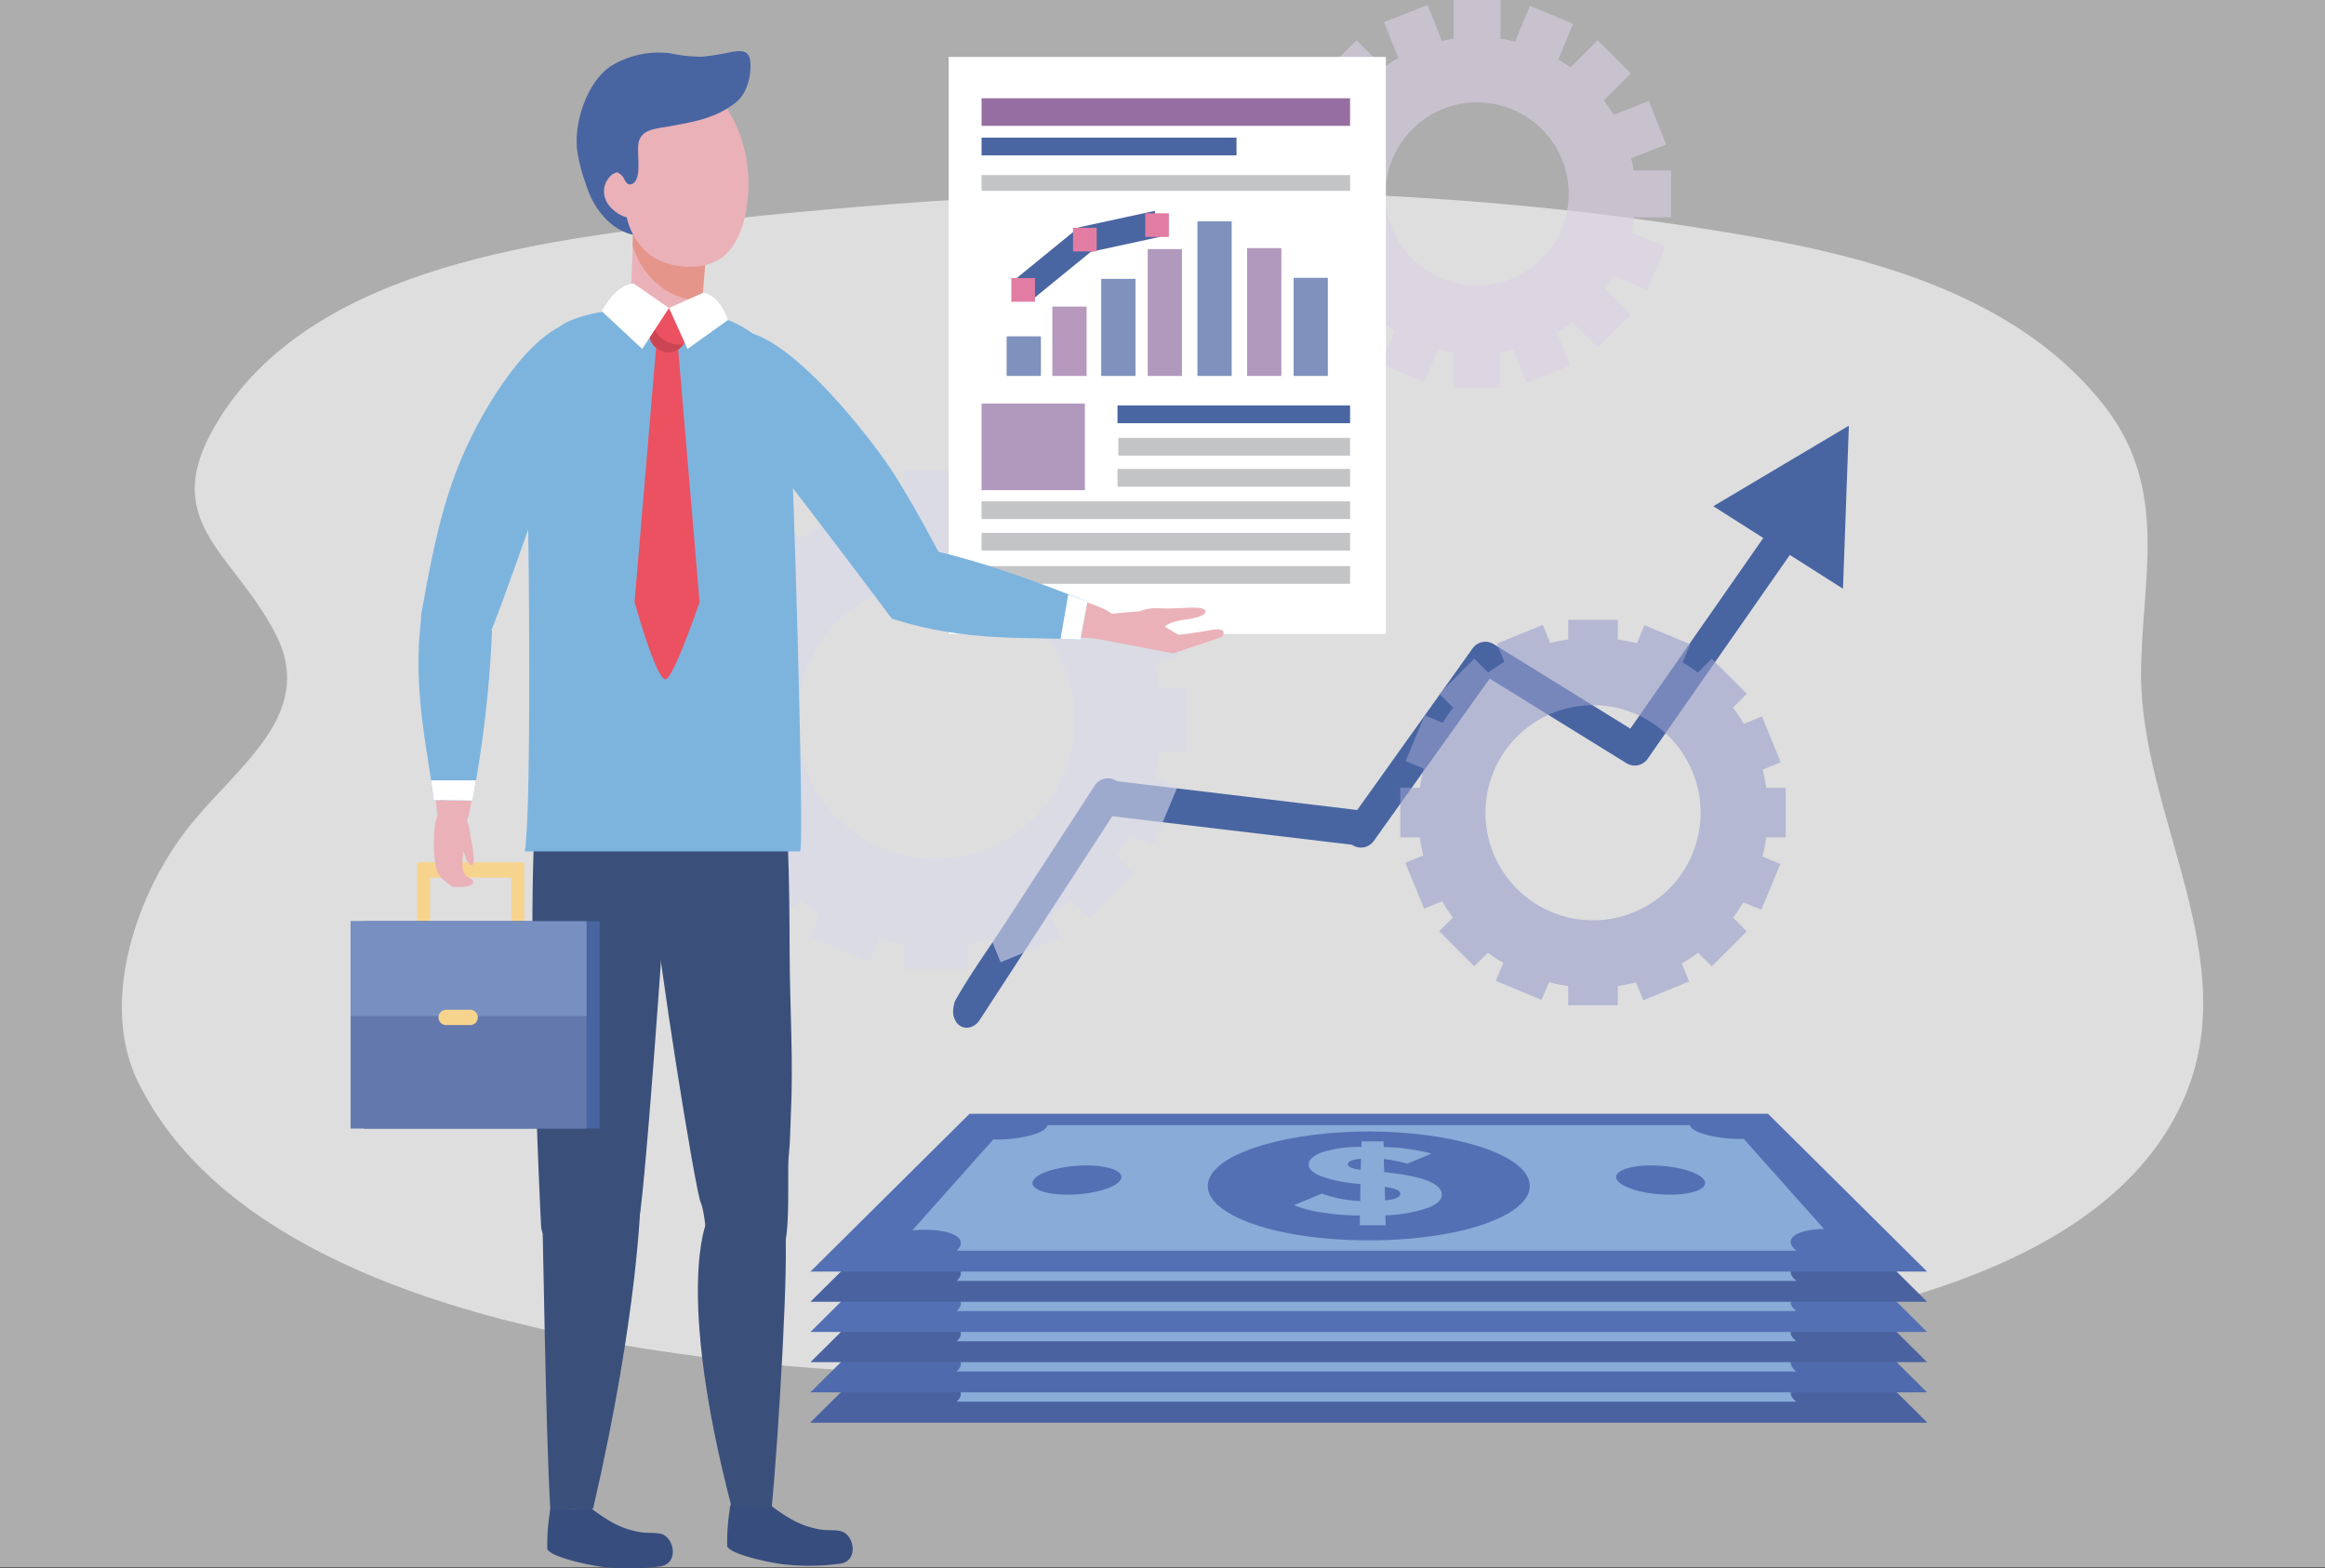 <svg xmlns="http://www.w3.org/2000/svg" width="445" height="300.194" viewBox="0 0 445 300.194">
  <rect x="0" y="0" width="445" height="300.194" fill="#333333" stroke="none"/>
  <g id="public-financial-manager" transform="translate(-595 -338.154)">
    <g id="Group_1" data-name="Group 1" transform="translate(595 338.154)">
      <rect id="Rectangle_1" data-name="Rectangle 1" width="445" height="300" fill="#fff" opacity="0.6"/>
      <path id="Path_1" data-name="Path 1" d="M428.127,189.646c-66.1-11.677-129.8-10.624-196.574-3.576-35.924,3.792-79.031,9.029-97.482,37.755-12.93,20.13,2.322,25.619,10.546,41.864,8,15.8-8.559,25.829-17.646,37.993-9.671,12.946-15.9,32.952-8.814,47.46,27.828,56.942,148.052,58.919,209.6,55.261,53.682-3.191,158.878-.672,181.812-51.462,12.169-26.952-8.045-54.589-7.991-81.776.035-17.672,5.587-35.138-6.976-51.242C479.549,202.634,454.707,194.342,428.127,189.646Z" transform="translate(-91.784 -144.174)" fill="#fff" opacity="0.6"/>
    </g>
    <g id="Group_55" data-name="Group 55" transform="translate(0 12.186)">
      <path id="Path_2" data-name="Path 2" d="M1093.091,759.139l9.567,6.087-25.446,36.483-26.157-16.175a3.007,3.007,0,0,0-4.03.811l-22.089,30.943-45.981-5.524a3.008,3.008,0,0,0-4.248.823Q965.977,826,957.246,839.424c-3.121,4.8-6.578,9.534-9.348,14.535-.525,2.054-.332,2.824.208,3.765.97,1.694,3.328,1.666,4.57-.242l25.376-39,45.872,5.448a3.009,3.009,0,0,0,4.176-.715l22.185-31.08,26.184,16.192a3.008,3.008,0,0,0,4.05-.838l27.22-39.026,10.171,6.472,1.128-31.21Z" transform="translate(-170.168 -336.285)" fill="#4865a2"/>
      <g id="Group_23" data-name="Group 23" transform="translate(750.117 539.144)">
        <g id="Group_4" data-name="Group 4" transform="translate(0 28.895)">
          <path id="Path_3" data-name="Path 3" d="M1015.276,1632.589H801.549l30.45-30.2H984.824Z" transform="translate(-801.549 -1602.39)" fill="#5470b4"/>
          <path id="Path_4" data-name="Path 4" d="M1064.177,1616.709c-4.2,0-8.4-1.028-9.374-2.261a.884.884,0,0,1-.176-.364H931.635a.821.821,0,0,1-.2.474c-.972,1.236-5.189,2.267-9.39,2.267q-.386,0-.753-.011l-15.5,17.4c.8-.071,1.613-.114,2.414-.114,5.1,0,8.025,1.564,6.479,3.563a3.61,3.61,0,0,1-.4.433H1075a4.157,4.157,0,0,1-.638-.617c-1.549-1.932,1.122-3.453,5.924-3.542l-15.354-17.24C1064.685,1616.705,1064.435,1616.709,1064.177,1616.709Z" transform="translate(-886.301 -1611.897)" fill="#88abd8"/>
          <path id="Path_5" data-name="Path 5" d="M1269.546,1629.693c2.1,6.066-11.477,11.63-30.6,11.63s-32.706-5.565-30.606-11.63c1.848-5.333,15.464-9.207,30.606-9.207S1267.7,1624.358,1269.546,1629.693Z" transform="translate(-1132.078 -1617.101)" fill="#5470b4"/>
          <g id="Group_2" data-name="Group 2" transform="translate(92.553 5.28)">
            <path id="Path_6" data-name="Path 6" d="M1309.315,1630.62h4.217l.038,1.086a38.555,38.555,0,0,1,9.139,1.248l-4.615,1.932a29.59,29.59,0,0,0-4.524-.9l.086,2.527c7,.7,10.695,2.033,11,4.052.161,1.051-.642,1.954-2.435,2.7a27.717,27.717,0,0,1-8.349,1.509l.063,1.917h-4.962l.033-1.9h-.805a42.446,42.446,0,0,1-6.365-.558,22.021,22.021,0,0,1-5.453-1.4l5.334-2.216a26.418,26.418,0,0,0,7.339,1.445l.058-3.3a26.942,26.942,0,0,1-7.6-1.491c-1.664-.691-2.426-1.477-2.308-2.354.123-.91,1.033-1.663,2.714-2.268a24.116,24.116,0,0,1,7.374-.963Zm-.148,5.435.037-2.138q-2.469.273-2.506,1.021Q1306.659,1635.761,1309.168,1636.055Zm4.584,3.275.087,2.567q2.966-.264,2.9-1.292C1316.694,1639.99,1315.7,1639.568,1313.752,1639.33Z" transform="translate(-1296.389 -1630.62)" fill="#88abd8"/>
          </g>
          <g id="Group_3" data-name="Group 3" transform="translate(42.49 9.881)">
            <path id="Path_7" data-name="Path 7" d="M1642.767,1657.928c1.141,1.572-1.755,2.888-6.5,2.888s-9.307-1.316-10.152-2.888c-.816-1.518,2.158-2.711,6.616-2.711S1641.665,1656.41,1642.767,1657.928Z" transform="translate(-1514.268 -1655.218)" fill="#5470b4"/>
            <path id="Path_8" data-name="Path 8" d="M1045.626,1657.928c-.844,1.572-5.4,2.888-10.151,2.888s-7.645-1.316-6.5-2.888c1.1-1.518,5.581-2.711,10.04-2.711S1046.441,1656.41,1045.626,1657.928Z" transform="translate(-1028.722 -1655.218)" fill="#5470b4"/>
          </g>
        </g>
        <g id="Group_7" data-name="Group 7" transform="translate(0 28.895)">
          <path id="Path_9" data-name="Path 9" d="M1015.276,1632.589H801.549l30.45-30.2H984.824Z" transform="translate(-801.549 -1602.39)" fill="#4a63a0"/>
          <path id="Path_10" data-name="Path 10" d="M1064.177,1616.709c-4.2,0-8.4-1.028-9.374-2.261a.884.884,0,0,1-.176-.364H931.635a.821.821,0,0,1-.2.474c-.972,1.236-5.189,2.267-9.39,2.267q-.386,0-.753-.011l-15.5,17.4c.8-.071,1.613-.114,2.414-.114,5.1,0,8.025,1.564,6.479,3.563a3.61,3.61,0,0,1-.4.433H1075a4.157,4.157,0,0,1-.638-.617c-1.549-1.932,1.122-3.453,5.924-3.542l-15.354-17.24C1064.685,1616.705,1064.435,1616.709,1064.177,1616.709Z" transform="translate(-886.301 -1611.897)" fill="#88abd8"/>
          <path id="Path_11" data-name="Path 11" d="M1269.546,1629.693c2.1,6.066-11.477,11.63-30.6,11.63s-32.706-5.565-30.606-11.63c1.848-5.333,15.464-9.207,30.606-9.207S1267.7,1624.358,1269.546,1629.693Z" transform="translate(-1132.078 -1617.101)" fill="#5470b4"/>
          <g id="Group_5" data-name="Group 5" transform="translate(92.553 5.28)">
            <path id="Path_12" data-name="Path 12" d="M1309.315,1630.62h4.217l.038,1.086a38.555,38.555,0,0,1,9.139,1.248l-4.615,1.932a29.59,29.59,0,0,0-4.524-.9l.086,2.527c7,.7,10.695,2.033,11,4.052.161,1.051-.642,1.954-2.435,2.7a27.717,27.717,0,0,1-8.349,1.509l.063,1.917h-4.962l.033-1.9h-.805a42.446,42.446,0,0,1-6.365-.558,22.021,22.021,0,0,1-5.453-1.4l5.334-2.216a26.418,26.418,0,0,0,7.339,1.445l.058-3.3a26.942,26.942,0,0,1-7.6-1.491c-1.664-.691-2.426-1.477-2.308-2.354.123-.91,1.033-1.663,2.714-2.268a24.116,24.116,0,0,1,7.374-.963Zm-.148,5.435.037-2.138q-2.469.273-2.506,1.021Q1306.659,1635.761,1309.168,1636.055Zm4.584,3.275.087,2.567q2.966-.264,2.9-1.292C1316.694,1639.99,1315.7,1639.568,1313.752,1639.33Z" transform="translate(-1296.389 -1630.62)" fill="#88abd8"/>
          </g>
          <g id="Group_6" data-name="Group 6" transform="translate(42.49 9.881)">
            <path id="Path_13" data-name="Path 13" d="M1642.767,1657.928c1.141,1.572-1.755,2.888-6.5,2.888s-9.307-1.316-10.152-2.888c-.816-1.518,2.158-2.711,6.616-2.711S1641.665,1656.41,1642.767,1657.928Z" transform="translate(-1514.268 -1655.218)" fill="#5470b4"/>
            <path id="Path_14" data-name="Path 14" d="M1045.626,1657.928c-.844,1.572-5.4,2.888-10.151,2.888s-7.645-1.316-6.5-2.888c1.1-1.518,5.581-2.711,10.04-2.711S1046.441,1656.41,1045.626,1657.928Z" transform="translate(-1028.722 -1655.218)" fill="#5470b4"/>
          </g>
        </g>
        <g id="Group_10" data-name="Group 10" transform="translate(0 23.116)">
          <path id="Path_15" data-name="Path 15" d="M1015.276,1601.689H801.549l30.45-30.2H984.824Z" transform="translate(-801.549 -1571.49)" fill="#506bad"/>
          <path id="Path_16" data-name="Path 16" d="M1064.177,1585.808c-4.2,0-8.4-1.028-9.374-2.26a.883.883,0,0,1-.176-.365H931.635a.824.824,0,0,1-.2.475c-.972,1.236-5.189,2.267-9.39,2.267q-.386,0-.753-.012l-15.5,17.4c.8-.071,1.613-.113,2.414-.113,5.1,0,8.025,1.563,6.479,3.563a3.616,3.616,0,0,1-.4.432H1075a4.138,4.138,0,0,1-.638-.617c-1.549-1.933,1.122-3.453,5.924-3.542l-15.354-17.24C1064.685,1585.8,1064.435,1585.808,1064.177,1585.808Z" transform="translate(-886.301 -1580.996)" fill="#88abd8"/>
          <path id="Path_17" data-name="Path 17" d="M1269.546,1598.793c2.1,6.066-11.477,11.63-30.6,11.63s-32.706-5.564-30.606-11.63c1.848-5.333,15.464-9.207,30.606-9.207S1267.7,1593.46,1269.546,1598.793Z" transform="translate(-1132.078 -1586.202)" fill="#5470b4"/>
          <g id="Group_8" data-name="Group 8" transform="translate(92.553 5.28)">
            <path id="Path_18" data-name="Path 18" d="M1309.315,1599.72h4.217l.038,1.087a38.543,38.543,0,0,1,9.139,1.248l-4.615,1.932a29.573,29.573,0,0,0-4.524-.9l.086,2.527c7,.7,10.695,2.034,11,4.052.161,1.051-.642,1.954-2.435,2.7a27.72,27.72,0,0,1-8.349,1.509l.063,1.916h-4.962l.033-1.895h-.805a42.478,42.478,0,0,1-6.365-.558,22.064,22.064,0,0,1-5.453-1.4l5.334-2.216a26.419,26.419,0,0,0,7.339,1.445l.058-3.3a26.938,26.938,0,0,1-7.6-1.491c-1.664-.691-2.426-1.478-2.308-2.354.123-.91,1.033-1.663,2.714-2.268a24.126,24.126,0,0,1,7.374-.964Zm-.148,5.435.037-2.138q-2.469.272-2.506,1.021Q1306.659,1604.861,1309.168,1605.155Zm4.584,3.275.087,2.567q2.966-.263,2.9-1.292C1316.694,1609.09,1315.7,1608.668,1313.752,1608.43Z" transform="translate(-1296.389 -1599.72)" fill="#88abd8"/>
          </g>
          <g id="Group_9" data-name="Group 9" transform="translate(42.49 9.88)">
            <path id="Path_19" data-name="Path 19" d="M1642.767,1627.026c1.141,1.572-1.755,2.888-6.5,2.888s-9.307-1.316-10.152-2.888c-.816-1.518,2.158-2.711,6.616-2.711S1641.665,1625.507,1642.767,1627.026Z" transform="translate(-1514.268 -1624.315)" fill="#5470b4"/>
            <path id="Path_20" data-name="Path 20" d="M1045.626,1627.026c-.844,1.572-5.4,2.888-10.151,2.888s-7.645-1.316-6.5-2.888c1.1-1.518,5.581-2.711,10.04-2.711S1046.441,1625.507,1045.626,1627.026Z" transform="translate(-1028.722 -1624.315)" fill="#5470b4"/>
          </g>
        </g>
        <g id="Group_13" data-name="Group 13" transform="translate(0 17.338)">
          <path id="Path_21" data-name="Path 21" d="M1015.276,1570.8H801.549L832,1540.6H984.824Z" transform="translate(-801.549 -1540.6)" fill="#4a63a0"/>
          <path id="Path_22" data-name="Path 22" d="M1064.177,1554.911c-4.2,0-8.4-1.028-9.374-2.261a.886.886,0,0,1-.176-.364H931.635a.825.825,0,0,1-.2.474c-.972,1.236-5.189,2.267-9.39,2.267q-.386,0-.753-.012l-15.5,17.4c.8-.071,1.613-.113,2.414-.113,5.1,0,8.025,1.564,6.479,3.563a3.649,3.649,0,0,1-.4.433H1075a4.158,4.158,0,0,1-.638-.617c-1.549-1.933,1.122-3.453,5.924-3.542l-15.354-17.24C1064.685,1554.907,1064.435,1554.911,1064.177,1554.911Z" transform="translate(-886.301 -1550.1)" fill="#88abd8"/>
          <path id="Path_23" data-name="Path 23" d="M1269.546,1567.892c2.1,6.066-11.477,11.63-30.6,11.63s-32.706-5.564-30.606-11.63c1.848-5.333,15.464-9.207,30.606-9.207S1267.7,1562.56,1269.546,1567.892Z" transform="translate(-1132.078 -1555.303)" fill="#5470b4"/>
          <g id="Group_11" data-name="Group 11" transform="translate(92.553 5.278)">
            <path id="Path_24" data-name="Path 24" d="M1309.315,1568.82h4.217l.038,1.086a38.574,38.574,0,0,1,9.139,1.248l-4.615,1.932a29.553,29.553,0,0,0-4.524-.9l.086,2.527c7,.7,10.695,2.033,11,4.052.161,1.051-.642,1.954-2.435,2.7a27.731,27.731,0,0,1-8.349,1.509l.063,1.916h-4.962l.033-1.9h-.805a42.478,42.478,0,0,1-6.365-.558,22.043,22.043,0,0,1-5.453-1.4l5.334-2.216a26.42,26.42,0,0,0,7.339,1.445l.058-3.3a26.944,26.944,0,0,1-7.6-1.491c-1.664-.691-2.426-1.477-2.308-2.354.123-.91,1.033-1.664,2.714-2.269a24.11,24.11,0,0,1,7.374-.963Zm-.148,5.437.037-2.138q-2.469.272-2.506,1.021Q1306.659,1573.96,1309.168,1574.257Zm4.584,3.273.087,2.567q2.966-.263,2.9-1.292C1316.694,1578.19,1315.7,1577.768,1313.752,1577.53Z" transform="translate(-1296.389 -1568.82)" fill="#88abd8"/>
          </g>
          <g id="Group_12" data-name="Group 12" transform="translate(42.49 9.878)">
            <path id="Path_25" data-name="Path 25" d="M1642.767,1596.126c1.141,1.572-1.755,2.888-6.5,2.888s-9.307-1.316-10.152-2.888c-.816-1.518,2.158-2.711,6.616-2.711S1641.665,1594.608,1642.767,1596.126Z" transform="translate(-1514.268 -1593.415)" fill="#5470b4"/>
            <path id="Path_26" data-name="Path 26" d="M1045.626,1596.126c-.844,1.572-5.4,2.888-10.151,2.888s-7.645-1.316-6.5-2.888c1.1-1.518,5.581-2.711,10.04-2.711S1046.441,1594.608,1045.626,1596.126Z" transform="translate(-1028.722 -1593.415)" fill="#5470b4"/>
          </g>
        </g>
        <g id="Group_16" data-name="Group 16" transform="translate(0 11.559)">
          <path id="Path_27" data-name="Path 27" d="M1015.276,1539.9H801.549L832,1509.7H984.824Z" transform="translate(-801.549 -1509.7)" fill="#5470b4"/>
          <path id="Path_28" data-name="Path 28" d="M1064.177,1524.009c-4.2,0-8.4-1.028-9.374-2.261a.886.886,0,0,1-.176-.365H931.635a.822.822,0,0,1-.2.474c-.972,1.236-5.189,2.267-9.39,2.267q-.386,0-.753-.012l-15.5,17.4c.8-.071,1.613-.113,2.414-.113,5.1,0,8.025,1.564,6.479,3.563a3.621,3.621,0,0,1-.4.433H1075a4.181,4.181,0,0,1-.638-.617c-1.549-1.933,1.122-3.452,5.924-3.542L1064.93,1524C1064.685,1524.005,1064.435,1524.009,1064.177,1524.009Z" transform="translate(-886.301 -1519.199)" fill="#88abd8"/>
          <path id="Path_29" data-name="Path 29" d="M1269.546,1536.993c2.1,6.066-11.477,11.63-30.6,11.63s-32.706-5.564-30.606-11.63c1.848-5.333,15.464-9.207,30.606-9.207S1267.7,1531.66,1269.546,1536.993Z" transform="translate(-1132.078 -1524.403)" fill="#5470b4"/>
          <g id="Group_14" data-name="Group 14" transform="translate(92.553 5.278)">
            <path id="Path_30" data-name="Path 30" d="M1309.315,1537.92h4.217l.038,1.087a38.549,38.549,0,0,1,9.139,1.248l-4.615,1.932a29.56,29.56,0,0,0-4.524-.9l.086,2.527c7,.7,10.695,2.034,11,4.052.161,1.051-.642,1.954-2.435,2.7a27.732,27.732,0,0,1-8.349,1.509l.063,1.917h-4.962l.033-1.9h-.805a42.444,42.444,0,0,1-6.365-.558,22.021,22.021,0,0,1-5.453-1.4l5.334-2.216a26.407,26.407,0,0,0,7.339,1.445l.058-3.3a26.947,26.947,0,0,1-7.6-1.49c-1.664-.691-2.426-1.478-2.308-2.354.123-.91,1.033-1.664,2.714-2.268a24.088,24.088,0,0,1,7.374-.963Zm-.148,5.437.037-2.138q-2.469.272-2.506,1.021Q1306.659,1543.06,1309.168,1543.357Zm4.584,3.273.087,2.567q2.966-.263,2.9-1.292C1316.694,1547.29,1315.7,1546.868,1313.752,1546.63Z" transform="translate(-1296.389 -1537.92)" fill="#88abd8"/>
          </g>
          <g id="Group_15" data-name="Group 15" transform="translate(42.49 9.879)">
            <path id="Path_31" data-name="Path 31" d="M1642.767,1565.228c1.141,1.572-1.755,2.888-6.5,2.888s-9.307-1.316-10.152-2.888c-.816-1.518,2.158-2.71,6.616-2.71S1641.665,1563.712,1642.767,1565.228Z" transform="translate(-1514.268 -1562.518)" fill="#5470b4"/>
            <path id="Path_32" data-name="Path 32" d="M1045.626,1565.228c-.844,1.572-5.4,2.888-10.151,2.888s-7.645-1.316-6.5-2.888c1.1-1.518,5.581-2.71,10.04-2.71S1046.441,1563.712,1045.626,1565.228Z" transform="translate(-1028.722 -1562.518)" fill="#5470b4"/>
          </g>
        </g>
        <g id="Group_19" data-name="Group 19" transform="translate(0 5.779)">
          <path id="Path_33" data-name="Path 33" d="M1015.276,1509H801.549L832,1478.8H984.824Z" transform="translate(-801.549 -1478.8)" fill="#4a63a0"/>
          <path id="Path_34" data-name="Path 34" d="M1064.177,1493.108c-4.2,0-8.4-1.028-9.374-2.261a.884.884,0,0,1-.176-.365H931.635a.822.822,0,0,1-.2.475c-.972,1.236-5.189,2.267-9.39,2.267q-.386,0-.753-.012l-15.5,17.4c.8-.071,1.613-.114,2.414-.114,5.1,0,8.025,1.564,6.479,3.564a3.664,3.664,0,0,1-.4.432H1075a4.185,4.185,0,0,1-.638-.617c-1.549-1.933,1.122-3.453,5.924-3.542l-15.354-17.24C1064.685,1493.1,1064.435,1493.108,1064.177,1493.108Z" transform="translate(-886.301 -1488.298)" fill="#88abd8"/>
          <path id="Path_35" data-name="Path 35" d="M1269.546,1506.093c2.1,6.066-11.477,11.63-30.6,11.63s-32.706-5.564-30.606-11.63c1.848-5.333,15.464-9.207,30.606-9.207S1267.7,1500.76,1269.546,1506.093Z" transform="translate(-1132.078 -1493.503)" fill="#5470b4"/>
          <g id="Group_17" data-name="Group 17" transform="translate(92.553 5.278)">
            <path id="Path_36" data-name="Path 36" d="M1309.315,1507.02h4.217l.038,1.086a38.549,38.549,0,0,1,9.139,1.248l-4.615,1.932a29.588,29.588,0,0,0-4.524-.9l.086,2.527c7,.7,10.695,2.034,11,4.053.161,1.051-.642,1.954-2.435,2.7a27.72,27.72,0,0,1-8.349,1.509l.063,1.916h-4.962l.033-1.9h-.805a42.415,42.415,0,0,1-6.365-.558,22.005,22.005,0,0,1-5.453-1.4l5.334-2.215a26.437,26.437,0,0,0,7.339,1.445l.058-3.3a26.942,26.942,0,0,1-7.6-1.491c-1.664-.691-2.426-1.478-2.308-2.354.123-.91,1.033-1.663,2.714-2.268a24.126,24.126,0,0,1,7.374-.964Zm-.148,5.437.037-2.138q-2.469.272-2.506,1.021Q1306.659,1512.16,1309.168,1512.457Zm4.584,3.273.087,2.567c1.978-.176,2.941-.609,2.9-1.292C1316.694,1516.391,1315.7,1515.968,1313.752,1515.73Z" transform="translate(-1296.389 -1507.02)" fill="#88abd8"/>
          </g>
          <g id="Group_18" data-name="Group 18" transform="translate(42.49 9.879)">
            <path id="Path_37" data-name="Path 37" d="M1642.767,1534.328c1.141,1.572-1.755,2.888-6.5,2.888s-9.307-1.316-10.152-2.888c-.816-1.518,2.158-2.711,6.616-2.711S1641.665,1532.811,1642.767,1534.328Z" transform="translate(-1514.268 -1531.618)" fill="#5470b4"/>
            <path id="Path_38" data-name="Path 38" d="M1045.626,1534.328c-.844,1.572-5.4,2.888-10.151,2.888s-7.645-1.316-6.5-2.888c1.1-1.518,5.581-2.711,10.04-2.711S1046.441,1532.811,1045.626,1534.328Z" transform="translate(-1028.722 -1531.618)" fill="#5470b4"/>
          </g>
        </g>
        <g id="Group_22" data-name="Group 22">
          <path id="Path_39" data-name="Path 39" d="M1015.276,1478.1H801.549L832,1447.9H984.824Z" transform="translate(-801.549 -1447.9)" fill="#5470b4"/>
          <path id="Path_40" data-name="Path 40" d="M1064.177,1462.208c-4.2,0-8.4-1.028-9.374-2.261a.883.883,0,0,1-.176-.365H931.635a.824.824,0,0,1-.2.475c-.972,1.236-5.189,2.267-9.39,2.267q-.386,0-.753-.012l-15.5,17.4c.8-.072,1.613-.114,2.414-.114,5.1,0,8.025,1.564,6.479,3.563a3.628,3.628,0,0,1-.4.432H1075a4.145,4.145,0,0,1-.638-.617c-1.549-1.933,1.122-3.453,5.924-3.542l-15.354-17.24C1064.685,1462.2,1064.435,1462.208,1064.177,1462.208Z" transform="translate(-886.301 -1457.398)" fill="#88abd8"/>
          <path id="Path_41" data-name="Path 41" d="M1269.546,1475.2c2.1,6.066-11.477,11.63-30.6,11.63s-32.706-5.564-30.606-11.63c1.848-5.334,15.464-9.207,30.606-9.207S1267.7,1469.868,1269.546,1475.2Z" transform="translate(-1132.078 -1462.611)" fill="#5470b4"/>
          <g id="Group_20" data-name="Group 20" transform="translate(92.553 5.28)">
            <path id="Path_42" data-name="Path 42" d="M1309.315,1476.13h4.217l.038,1.086a38.575,38.575,0,0,1,9.139,1.248l-4.615,1.932a29.523,29.523,0,0,0-4.524-.9l.086,2.527c7,.7,10.695,2.033,11,4.052.161,1.051-.642,1.954-2.435,2.7a27.737,27.737,0,0,1-8.349,1.509l.063,1.917h-4.962l.033-1.9h-.805a42.5,42.5,0,0,1-6.365-.558,22.048,22.048,0,0,1-5.453-1.4l5.334-2.216a26.42,26.42,0,0,0,7.339,1.445l.058-3.3a26.93,26.93,0,0,1-7.6-1.491c-1.664-.691-2.426-1.477-2.308-2.354.123-.91,1.033-1.664,2.714-2.268a24.11,24.11,0,0,1,7.374-.963Zm-.148,5.435.037-2.137q-2.469.272-2.506,1.021C1306.673,1480.995,1307.494,1481.371,1309.168,1481.565Zm4.584,3.273.087,2.567q2.966-.263,2.9-1.292C1316.694,1485.5,1315.7,1485.076,1313.752,1484.838Z" transform="translate(-1296.389 -1476.13)" fill="#88abd8"/>
          </g>
          <g id="Group_21" data-name="Group 21" transform="translate(42.49 9.88)">
            <path id="Path_43" data-name="Path 43" d="M1642.767,1503.436c1.141,1.572-1.755,2.888-6.5,2.888s-9.307-1.317-10.152-2.888c-.816-1.518,2.158-2.711,6.616-2.711S1641.665,1501.917,1642.767,1503.436Z" transform="translate(-1514.268 -1500.725)" fill="#5470b4"/>
            <path id="Path_44" data-name="Path 44" d="M1045.626,1503.436c-.844,1.572-5.4,2.888-10.151,2.888s-7.645-1.317-6.5-2.888c1.1-1.518,5.581-2.711,10.04-2.711S1046.441,1501.917,1045.626,1503.436Z" transform="translate(-1028.722 -1500.725)" fill="#5470b4"/>
          </g>
        </g>
      </g>
      <path id="Path_45" data-name="Path 45" d="M1359.6,349.74v-8.954h-7.16c-.126-.8-.286-1.579-.474-2.352l6.683-2.639-3.288-8.328-6.763,2.671a30.417,30.417,0,0,0-1.867-2.8l5.161-5.162-6.331-6.331-5.21,5.21q-1.128-.824-2.332-1.547l2.829-6.815-8.269-3.433-2.843,6.847c-.912-.224-1.839-.409-2.781-.549v-7.42H1318v7.42c-.766.113-1.521.26-2.267.43l-2.724-6.9-8.329,3.288,2.712,6.87a30.53,30.53,0,0,0-2.789,1.809l-5.21-5.21-6.33,6.331,5.161,5.162q-.852,1.13-1.6,2.341l-6.718-2.79-3.434,8.269,6.635,2.755q-.365,1.408-.6,2.868h-7.16v8.954h7.072q.168,1.218.431,2.4l-6.554,2.587,3.289,8.328,6.475-2.556a30.376,30.376,0,0,0,1.9,2.941l-4.9,4.9,6.33,6.331,4.854-4.854q1.2.9,2.484,1.687l-2.624,6.319,8.27,3.434,2.609-6.286a30.237,30.237,0,0,0,3.014.6v6.8h8.953v-6.8c.843-.125,1.672-.29,2.49-.482l2.5,6.337,8.329-3.288-2.515-6.369a30.415,30.415,0,0,0,2.948-1.954l4.853,4.854,6.331-6.331-4.9-4.9q.874-1.2,1.63-2.478l6.425,2.668,3.433-8.269-6.5-2.7q.345-1.437.55-2.924h7.074ZM1322.475,362.8a17.534,17.534,0,1,1,17.534-17.534A17.535,17.535,0,0,1,1322.475,362.8Z" transform="translate(-444.76 17.825)" fill="#d9d1e4" opacity="0.6"/>
      <path id="Path_46" data-name="Path 46" d="M1478.974,984.016V974.53h-3.74a33.574,33.574,0,0,0-.678-3.46l3.456-1.418-3.6-8.776-3.471,1.425a33.426,33.426,0,0,0-2.07-3.105l2.654-2.654-6.708-6.708-2.658,2.658a33.7,33.7,0,0,0-2.923-1.956l1.451-3.471-8.752-3.658-1.449,3.468a33.468,33.468,0,0,0-3.657-.722v-3.77h-9.487v3.77a33.406,33.406,0,0,0-3.449.673l-1.429-3.48-8.776,3.6,1.43,3.483a33.579,33.579,0,0,0-3.106,2.061l-2.658-2.658-6.708,6.708,2.654,2.654a33.5,33.5,0,0,0-1.964,2.922l-3.459-1.446-3.657,8.753,3.445,1.44a33.422,33.422,0,0,0-.73,3.666h-3.739v9.486h3.73a33.451,33.451,0,0,0,.673,3.466l-3.442,1.412,3.6,8.776,3.438-1.411a33.362,33.362,0,0,0,2.071,3.123l-2.624,2.623,6.708,6.708,2.618-2.619a33.72,33.72,0,0,0,2.939,1.973l-1.426,3.414,8.752,3.658,1.423-3.4a33.411,33.411,0,0,0,3.683.73v3.7h9.487v-3.7a33.491,33.491,0,0,0,3.476-.679l1.4,3.416,8.776-3.6-1.407-3.426a33.6,33.6,0,0,0,3.123-2.079l2.618,2.619,6.708-6.708-2.623-2.623a33.439,33.439,0,0,0,1.966-2.939l3.427,1.432,3.658-8.753-3.428-1.433a33.486,33.486,0,0,0,.722-3.673h3.731ZM1442.083,999.9a20.589,20.589,0,1,1,20.589-20.588A20.588,20.588,0,0,1,1442.083,999.9Z" transform="translate(-542.181 -497.789)" fill="#989ecc" opacity="0.6"/>
      <path id="Path_47" data-name="Path 47" d="M770.328,843.55V831.293H765.5a42.806,42.806,0,0,0-.877-4.47l4.465-1.833-4.655-11.339-4.485,1.841a43.135,43.135,0,0,0-2.674-4.013l3.43-3.429-8.667-8.667-3.435,3.435a43.483,43.483,0,0,0-3.776-2.527l1.875-4.485-11.308-4.727-1.874,4.481a43,43,0,0,0-4.724-.933v-4.872H716.534v4.872a43.021,43.021,0,0,0-4.457.869L710.23,791l-11.339,4.654,1.848,4.5a43.3,43.3,0,0,0-4.014,2.663l-3.435-3.435-8.667,8.667,3.429,3.429a43.532,43.532,0,0,0-2.537,3.775l-4.469-1.868L676.32,824.7l4.451,1.861a43.2,43.2,0,0,0-.943,4.737H675V843.55h4.82a42.914,42.914,0,0,0,.869,4.478l-4.445,1.825,4.654,11.339,4.443-1.824a43.139,43.139,0,0,0,2.676,4.036l-3.389,3.389,8.667,8.667,3.384-3.383a43.249,43.249,0,0,0,3.8,2.549l-1.843,4.412,11.308,4.726,1.839-4.4a43.061,43.061,0,0,0,4.759.943v4.78H728.79v-4.78a43.068,43.068,0,0,0,4.491-.877l1.813,4.414,11.339-4.654-1.817-4.426a43.408,43.408,0,0,0,4.034-2.686l3.384,3.383,8.667-8.667-3.389-3.389a43.405,43.405,0,0,0,2.539-3.8l4.428,1.851L769,850.148l-4.429-1.851a42.92,42.92,0,0,0,.932-4.746h4.82Zm-47.666,20.52a26.6,26.6,0,1,1,26.6-26.6A26.6,26.6,0,0,1,722.661,864.07Z" transform="translate(51.425 -373.709)" fill="#d7d9ea" opacity="0.6"/>
      <g id="Group_54" data-name="Group 54" transform="translate(662.101 335.763)">
        <g id="Group_26" data-name="Group 26" transform="translate(114.472 1.098)">
          <rect id="Rectangle_2" data-name="Rectangle 2" width="83.677" height="110.439" fill="#fff"/>
          <g id="Group_25" data-name="Group 25" transform="translate(11.097 31.473)">
            <g id="Group_24" data-name="Group 24">
              <rect id="Rectangle_3" data-name="Rectangle 3" width="6.559" height="29.589" transform="translate(36.513)" fill="#4865a2" opacity="0.7"/>
              <rect id="Rectangle_4" data-name="Rectangle 4" width="6.558" height="24.281" transform="translate(27.002 5.308)" fill="#916ea2" opacity="0.7"/>
              <rect id="Rectangle_5" data-name="Rectangle 5" width="6.558" height="18.585" transform="translate(18.103 11.004)" fill="#4865a2" opacity="0.7"/>
              <rect id="Rectangle_6" data-name="Rectangle 6" width="6.558" height="7.582" transform="translate(0 22.007)" fill="#4865a2" opacity="0.7"/>
              <rect id="Rectangle_7" data-name="Rectangle 7" width="6.559" height="13.278" transform="translate(8.744 16.311)" fill="#976ea2" opacity="0.7"/>
              <rect id="Rectangle_8" data-name="Rectangle 8" width="6.558" height="24.475" transform="translate(46.026 5.114)" fill="#916ea2" opacity="0.7"/>
              <rect id="Rectangle_9" data-name="Rectangle 9" width="6.557" height="18.78" transform="translate(54.925 10.809)" fill="#4865a2" opacity="0.7"/>
            </g>
          </g>
          <rect id="Rectangle_10" data-name="Rectangle 10" width="70.531" height="5.277" transform="translate(6.299 7.915)" fill="#976ea2"/>
          <rect id="Rectangle_11" data-name="Rectangle 11" width="48.794" height="3.392" transform="translate(6.299 15.454)" fill="#4965a2"/>
          <rect id="Rectangle_12" data-name="Rectangle 12" width="44.515" height="3.392" transform="translate(32.315 66.716)" fill="#4965a2"/>
          <rect id="Rectangle_13" data-name="Rectangle 13" width="44.348" height="3.392" transform="translate(32.481 72.914)" fill="#c2c4c6"/>
          <rect id="Rectangle_14" data-name="Rectangle 14" width="44.515" height="3.392" transform="translate(32.315 78.862)" fill="#c2c4c6"/>
          <rect id="Rectangle_15" data-name="Rectangle 15" width="70.531" height="3.393" transform="translate(6.299 85.06)" fill="#c2c4c6"/>
          <rect id="Rectangle_16" data-name="Rectangle 16" width="70.531" height="3.392" transform="translate(6.299 91.091)" fill="#c2c4c6"/>
          <rect id="Rectangle_17" data-name="Rectangle 17" width="70.531" height="3.392" transform="translate(6.299 97.457)" fill="#c2c4c6"/>
          <rect id="Rectangle_18" data-name="Rectangle 18" width="70.531" height="3.016" transform="translate(6.299 22.616)" fill="#c2c4c6"/>
          <rect id="Rectangle_19" data-name="Rectangle 19" width="19.772" height="16.584" transform="translate(6.299 66.339)" fill="#916ea2" opacity="0.7"/>
          <path id="Path_48" data-name="Path 48" d="M1019.38,549.827l11.811-9.633,13.906-3.015" transform="translate(-1005.124 -505.233)" fill="none" stroke="#4965a2" stroke-miterlimit="10" stroke-width="5.074"/>
          <rect id="Rectangle_20" data-name="Rectangle 20" width="4.523" height="4.523" transform="translate(11.995 42.332)" fill="#e27ca3"/>
          <rect id="Rectangle_21" data-name="Rectangle 21" width="4.524" height="4.523" transform="translate(37.626 29.935)" fill="#e27ca3"/>
          <rect id="Rectangle_22" data-name="Rectangle 22" width="4.523" height="4.524" transform="translate(23.806 32.698)" fill="#e27ca3"/>
        </g>
        <g id="Group_53" data-name="Group 53">
          <path id="Path_49" data-name="Path 49" d="M579.367,388.739a13.081,13.081,0,0,0-8.063,1.514,15.54,15.54,0,0,1-3.256,1.32c-4.268,1.142-5.227,7.523-4.893,11.2a32.143,32.143,0,0,0,1.568,5.951c1.488,5.074,5.633,10.218,11.409,9.963a13.692,13.692,0,0,0,9.742-5.074C591.561,406.4,590.043,390.515,579.367,388.739Z" transform="translate(-519.708 -383.343)" fill="#4865a2"/>
          <g id="Group_29" data-name="Group 29" transform="translate(106.291 96.63)">
            <g id="Group_28" data-name="Group 28">
              <g id="Group_27" data-name="Group 27">
                <path id="Path_50" data-name="Path 50" d="M900.164,887.082c-.61-1.767-1.581-7.238.625-8.9,1.848-1.4,2.913-.969,2.909-.969a212.652,212.652,0,0,1,32.291,9.5c8.64,3.4.253,6.27.253,6.27C925.909,892.157,916.1,892.226,900.164,887.082Z" transform="translate(-899.416 -877.15)" fill="#eab1b8"/>
              </g>
            </g>
          </g>
          <g id="Group_32" data-name="Group 32" transform="translate(70.371 57.526)">
            <g id="Group_31" data-name="Group 31">
              <g id="Group_30" data-name="Group 30">
                <path id="Path_51" data-name="Path 51" d="M748.163,710.558c-5.846-17.733-9.791-18.407-14.895-26.341-7.474-11.619-23.632-21.495-25.87-12.857-1.1,4.234,29.009,38.425,33.71,45.157C743.583,715.573,745.388,712.172,748.163,710.558Z" transform="translate(-707.368 -668.081)" fill="#eab1b8"/>
              </g>
            </g>
          </g>
          <g id="Group_34" data-name="Group 34" transform="translate(68.461 53.609)">
            <g id="Group_33" data-name="Group 33">
              <path id="Path_52" data-name="Path 52" d="M732.177,702c-4.1-5.559-20.967-27.8-22.735-29.79-10.291-11.619-15.148-16.488-10.543-22.879,5.217-7.24,17.988,4.9,26.536,15.353,5.644,6.9,8.311,10.662,15.836,24.773C742.425,694.129,737.083,703.828,732.177,702Z" transform="translate(-697.156 -647.138)" fill="#7db4de"/>
            </g>
          </g>
          <g id="Group_36" data-name="Group 36" transform="translate(103.573 95.299)">
            <g id="Group_35" data-name="Group 35" transform="translate(0 0)">
              <path id="Path_53" data-name="Path 53" d="M922.361,880.084c-8.527-3.249-19.121-7.515-30.825-10.047-3.042,1.566-.714.965-2.562,2.36-2.206,1.664-4.6,9.2-3.994,10.966,14.416,4.655,26.7,3.372,36.01,4.015Z" transform="translate(-884.883 -870.037)" fill="#7db4de"/>
            </g>
          </g>
          <g id="Group_38" data-name="Group 38" transform="translate(135.888 103.987)">
            <g id="Group_37" data-name="Group 37" transform="translate(0 0)">
              <path id="Path_54" data-name="Path 54" d="M1057.66,924.971c1.312.036,2.577.086,3.79.17l1.371-7.294c-1.18-.45-2.415-.9-3.689-1.359Z" transform="translate(-1057.66 -916.487)" fill="#fff"/>
            </g>
          </g>
          <path id="Path_55" data-name="Path 55" d="M399.308,1190.55v12.125h2.472v-9.2h15.543v9.2H419.8V1190.55Z" transform="translate(-386.556 -1035.303)" fill="#f7d48d"/>
          <path id="Path_56" data-name="Path 56" d="M690.3,1550.6s-5.091,13.016,5.405,54.906c.841,3.353,3.454,3.14,4.851,2.06a2.913,2.913,0,0,0,.943-2.092s4.946-47.726,3.7-53.614S690.3,1550.6,690.3,1550.6Z" transform="translate(-622.121 -1326.607)" fill="#eab1b8"/>
          <path id="Path_57" data-name="Path 57" d="M662.138,1043.01H637.809c0,.107.005.216.006.32q.023,6.984.113,13.968c.16,11.777-.1,8.749.581,20.507.581,10,7.892,55.453,8.94,57.875,1.064,2.46.558,6.929,2.675,8.789,3.369,2.958,9.957,4.525,12.785.83,1.911-2.495,1.048-15.293,1.4-18.473.295-2.7.284-5.472.408-8,.5-10.152-.191-20.329-.233-30.485C664.423,1074.11,664.383,1060.369,662.138,1043.01Z" transform="translate(-580.448 -915.358)" fill="#3a507b"/>
          <path id="Path_58" data-name="Path 58" d="M737.754,1849.168c-1.657-.242-2.172-.013-3.832-.285a16.912,16.912,0,0,1-4.729-1.578,32.707,32.707,0,0,1-4.863-3.223,4.01,4.01,0,0,0-.482-.329c-2.241,1.035-3.524.966-5.925-.05a.874.874,0,0,1-.46-.4,1.064,1.064,0,0,0-.188.19,3.709,3.709,0,0,0-.544,1.767,39.72,39.72,0,0,0-.462,6.82c.321,1.546,8.738,3.389,11.5,3.56a42.359,42.359,0,0,0,10.227-.207C741.574,1854.855,740.559,1849.577,737.754,1849.168Z" transform="translate(-644.188 -1565.969)" fill="#374d7e"/>
          <g id="Group_40" data-name="Group 40" transform="translate(48.532 22.758)">
            <g id="Group_39" data-name="Group 39">
              <path id="Path_59" data-name="Path 59" d="M591.029,488.143c.984,2.14,4.953,4.367,5.315,2.25a12.065,12.065,0,0,0-.937-6.13c-.984-2.14-.677-2.518-2.628-1.621A4.091,4.091,0,0,0,591.029,488.143Z" transform="translate(-590.604 -482.189)" fill="#eab1b8"/>
            </g>
          </g>
          <path id="Path_60" data-name="Path 60" d="M617.634,529.905c.357-4.658,14.01,4,14.01,4l-1.461,17.769s-.143-.714-6.858-.554c-4.092.1-6.639,1.385-6.435-2.439C617.016,546.319,617.511,531.516,617.634,529.905Z" transform="translate(-563.433 -497.104)" fill="#eab1b8"/>
          <path id="Path_61" data-name="Path 61" d="M619.786,534.4c1.932,6.241,7.478,10.74,13.286,10.278l.929-10.77s-13.653-8.658-14.01-4c-.037.493.051-.964-.156,1.073C619.919,531.079,619.741,534.25,619.786,534.4Z" transform="translate(-565.79 -497.104)" fill="#e5958a"/>
          <path id="Path_62" data-name="Path 62" d="M626.612,422.329c-3.889,3.126-11.554,2.262-14.926-1.189a12.935,12.935,0,0,1-3.651-7.19c-.521-3.123-.275-6.072-.773-9.214a19.583,19.583,0,0,1-.327-4.1,11.41,11.41,0,0,1,2.247-6.168c1.316-1.766,3.383-2.664,5.228-3.8a15.7,15.7,0,0,1,5.155-2.472c1.272-.222,2.128.536,3.179,1.19,5.709,3.548,8.583,11.627,8.744,18.1C631.608,412.31,630.615,419.112,626.612,422.329Z" transform="translate(-555.336 -382.984)" fill="#eab1b8"/>
          <path id="Path_63" data-name="Path 63" d="M546.087,1540.454s5.091,13.015-5.406,54.905c-.841,3.353-3.453,3.14-4.851,2.06a2.915,2.915,0,0,1-.943-2.092s-2.522-48.589-1.276-54.478S546.087,1540.454,546.087,1540.454Z" transform="translate(-495.458 -1317.87)" fill="#eab1b8"/>
          <path id="Path_64" data-name="Path 64" d="M520.21,1043.01a11.548,11.548,0,0,0-1.02,3.135c-2.09,15.889-2.061,26.438-2.119,40.786-.041,10.156,1.074,41.583,1.692,53.386.243,4.647,10.577,7.94,13.947,4.981a16.017,16.017,0,0,0,4.669-5.914c1.048-2.422,4.853-56.478,5.435-66.48.684-11.759.65-5.243.809-17.019q.088-6.438.108-12.876H520.21Z" transform="translate(-482.291 -915.358)" fill="#3a507b"/>
          <path id="Path_65" data-name="Path 65" d="M594.62,716.5c1.053-21.026,5.141-51.958,2.491-54.95-4.665-5.265,1.945-1.3-1.431-5.524-5.048-6.31-20.745-12.9-27.055-3.764-2.14,3.1-.276,9.819-.781,12.138-1.119,5.139-1.542,30.739-2.81,51.361Z" transform="translate(-521.285 -594.037)" fill="#eab1b8"/>
          <path id="Path_66" data-name="Path 66" d="M546.748,625.992a24.934,24.934,0,0,0-3.818-.977c-3.266,2.953-9.735,2.232-12.976-.286a1.987,1.987,0,0,1-.247-.236q-1.831.1-3.721.263c-3.294.376-7.151,1.345-9.266,2.649-8.666,5.344-7.291,16.7-7.108,19.756.487,8.118,1.259,72.345-.209,81.114h52.683c.889-.776-1.256-71.832-1.882-82.159C559.368,632.318,553.494,628.364,546.748,625.992Z" transform="translate(-476.059 -575.119)" fill="#7db4de"/>
          <g id="Group_43" data-name="Group 43" transform="translate(15.13 108.417)">
            <g id="Group_42" data-name="Group 42" transform="translate(0 0)">
              <g id="Group_41" data-name="Group 41">
                <path id="Path_67" data-name="Path 67" d="M413.192,941.885c1.638-.9,6.861-2.794,8.878-.905,1.69,1.583,1.451,2.7,1.451,2.7a212.638,212.638,0,0,1-3.846,33.438c-1.877,9.094-6.135,1.321-6.135,1.321C412.589,968.118,410.845,958.463,413.192,941.885Z" transform="translate(-412.02 -940.171)" fill="#eab1b8"/>
              </g>
            </g>
          </g>
          <g id="Group_46" data-name="Group 46" transform="translate(16.282 52.544)">
            <g id="Group_45" data-name="Group 45">
              <g id="Group_44" data-name="Group 44">
                <path id="Path_68" data-name="Path 68" d="M422.907,704.268c-.831-.086-5.059-1.691-4.707-5.238,2.2-22.2,6.15-28.259,9.847-37.7,5.037-12.864,14.711-24.279,21.253-18.21,5.774,5.358-9.041,16.986-15.208,36.324a132.979,132.979,0,0,1-8.676,22.473A3.066,3.066,0,0,1,422.907,704.268Z" transform="translate(-418.178 -641.443)" fill="#eab1b8"/>
              </g>
            </g>
          </g>
          <g id="Group_48" data-name="Group 48" transform="translate(13.48 51.9)">
            <g id="Group_47" data-name="Group 47">
              <path id="Path_69" data-name="Path 69" d="M415.744,699.118c2.925-6.258,12.877-36.162,14.216-38.466,7.8-13.419,12.781-15.73,7.007-21.088-6.542-6.069-17.072,6.685-23.281,18.672-5.4,10.424-7.558,19.349-10.486,35.865C402.992,698.91,411.3,701.879,415.744,699.118Z" transform="translate(-403.196 -638.002)" fill="#7db4de"/>
            </g>
          </g>
          <path id="Path_70" data-name="Path 70" d="M553.664,1851.94c-1.656-.242-2.171-.013-3.831-.284a16.937,16.937,0,0,1-4.73-1.578,32.745,32.745,0,0,1-4.861-3.223,4.135,4.135,0,0,0-.483-.329c-2.241,1.035-3.524.966-5.925-.05a.878.878,0,0,1-.46-.4,1.073,1.073,0,0,0-.188.191,3.7,3.7,0,0,0-.543,1.768,39.633,39.633,0,0,0-.463,6.819c.322,1.546,8.738,3.389,11.5,3.56a42.393,42.393,0,0,0,10.227-.207C557.485,1857.627,556.47,1852.35,553.664,1851.94Z" transform="translate(-494.529 -1568.223)" fill="#374d7e"/>
          <path id="Path_71" data-name="Path 71" d="M700.647,1605.513c1.351-13.944,3.409-49.311,2.492-53.648-1.245-5.889-14.9-1.26-14.9-1.26s-6.093,13.044,4.726,54.594Z" transform="translate(-620.056 -1326.608)" fill="#3a507b"/>
          <path id="Path_72" data-name="Path 72" d="M536.966,1585.1c8.693-37.534,9.094-59.137,9.094-59.137s-19.317-7.135-18.816,3.763c.212,4.583.654,41,1.547,55.559Z" transform="translate(-490.555 -1306.115)" fill="#3a507b"/>
          <rect id="Rectangle_23" data-name="Rectangle 23" width="45.156" height="39.669" transform="translate(2.509 166.537)" fill="#4865a2"/>
          <rect id="Rectangle_24" data-name="Rectangle 24" width="45.156" height="39.669" transform="translate(0 166.537)" fill="#6379ad"/>
          <rect id="Rectangle_25" data-name="Rectangle 25" width="45.156" height="18.135" transform="translate(0 166.537)" fill="#778fc1"/>
          <path id="Path_73" data-name="Path 73" d="M423.279,1140.25a9.312,9.312,0,0,0-2.094-5.447h-.177c-.019.223-.039.449-.058.674,0,0-.148-.664-.022.263-.006.068-.011.136-.018.2a1.883,1.883,0,0,0-1.841-1.146c-2.849.212-2.667,4.37-2.774,6.4a22.559,22.559,0,0,0,.414,4.948c.316,1.857,1.66,2.662,3.141,3.76.595.069,4.316.331,3.922-1.194-.067-.261-1.265-.714-1.5-1.085-.937-1.5-.306-3.073-.433-4.648.5.824.573,2.338,1.611,2.733C424.448,1146.1,423.61,1141.64,423.279,1140.25Z" transform="translate(-400.349 -989.975)" fill="#eab1b8"/>
          <path id="Path_74" data-name="Path 74" d="M428.63,1342.91a1.463,1.463,0,0,1-1.463,1.464h-4.6a1.463,1.463,0,0,1-1.463-1.464h0a1.463,1.463,0,0,1,1.463-1.463h4.6a1.461,1.461,0,0,1,1.463,1.463Z" transform="translate(-404.275 -1157.977)" fill="#f7d48d"/>
          <g id="Group_50" data-name="Group 50" transform="translate(13.002 106.84)">
            <g id="Group_49" data-name="Group 49" transform="translate(0 0)">
              <path id="Path_75" data-name="Path 75" d="M410.95,968.335a224.079,224.079,0,0,0,3.763-32.508,23.417,23.417,0,0,1-1.892-1.7c-2.016-1.888-9.85-2.965-11.487-2.062-2.124,15,1.238,26.88,2.2,36.167Z" transform="translate(-400.643 -931.739)" fill="#7db4de"/>
            </g>
          </g>
          <g id="Group_52" data-name="Group 52" transform="translate(15.408 139.568)">
            <g id="Group_51" data-name="Group 51">
              <path id="Path_76" data-name="Path 76" d="M413.508,1106.72c.189,1.3.355,2.554.48,3.763l7.422.1c.241-1.239.477-2.533.708-3.868h-8.61Z" transform="translate(-413.508 -1106.72)" fill="#fff"/>
            </g>
          </g>
          <path id="Path_77" data-name="Path 77" d="M634.17,709.36s-5.019,14.71-6.527,14.776c-1.786.079-5.917-14.776-5.917-14.776L625.91,659.9h4.076Z" transform="translate(-567.374 -603.907)" fill="#eb5161"/>
          <path id="Path_78" data-name="Path 78" d="M644.04,627.792a3.628,3.628,0,1,1-7.212,0c0-2.223,1.771-4.495,3.763-4.495S644.04,625.569,644.04,627.792Z" transform="translate(-579.651 -574.147)" fill="#eb5161"/>
          <path id="Path_79" data-name="Path 79" d="M641.061,641.634a5.731,5.731,0,0,1-3.844-4.1,4.737,4.737,0,0,0-.389,1.832,3.832,3.832,0,0,0,3.606,4.024,3.489,3.489,0,0,0,2.889-1.622A3.791,3.791,0,0,1,641.061,641.634Z" transform="translate(-579.651 -585.721)" fill="#cc4554"/>
          <path id="Path_80" data-name="Path 80" d="M594.266,598.15l6.794,4.7-5.122,7.84-7.736-7.212S590.711,598.464,594.266,598.15Z" transform="translate(-540.12 -553.703)" fill="#fff"/>
          <path id="Path_81" data-name="Path 81" d="M656.948,610.577l3.554,7.84,7.734-5.54s-1.462-4.7-4.7-5.227Z" transform="translate(-596.008 -561.426)" fill="#fff"/>
          <path id="Path_82" data-name="Path 82" d="M595.734,362.64c-.167-2.263-1.533-2.29-3.483-2a54.415,54.415,0,0,1-5.727.937,29.622,29.622,0,0,1-6.158-.665,17.407,17.407,0,0,0-10.658,2.077c-4.945,2.584-7.952,11.15-7.056,16.777.3,1.859,1.022,1.421,2.44,2.661a8.1,8.1,0,0,0,2.321,1.564,6.243,6.243,0,0,0,2.474-.161c.309-.423,1.167.346,1.427.7.422.581.681,1.728,1.656,1.436.876-.262,1.179-1.376,1.268-2.157.19-1.661-.042-3.325.016-4.988.12-3.42,3.259-3.422,5.96-3.92,4.626-.853,8.879-1.508,12.742-4.574C595.092,368.638,595.93,365.264,595.734,362.64Z" transform="translate(-519.221 -360.513)" fill="#4865a2"/>
          <path id="Path_83" data-name="Path 83" d="M1110.734,934.268c-3.726.662-6.124.963-6.124.963l-2.645-1.624s.706-.925,3.865-1.338c1.229-.16,4.455-.721,3.859-1.779s-5.914-.109-8.939-.422a8.637,8.637,0,0,0-3.579.6h0l-9.554.807,1.1,4.408,14.858,2.843,9.3-3.138S1114.462,933.6,1110.734,934.268Z" transform="translate(-946.125 -823.465)" fill="#eab1b8"/>
        </g>
      </g>
    </g>
  </g>
</svg>
